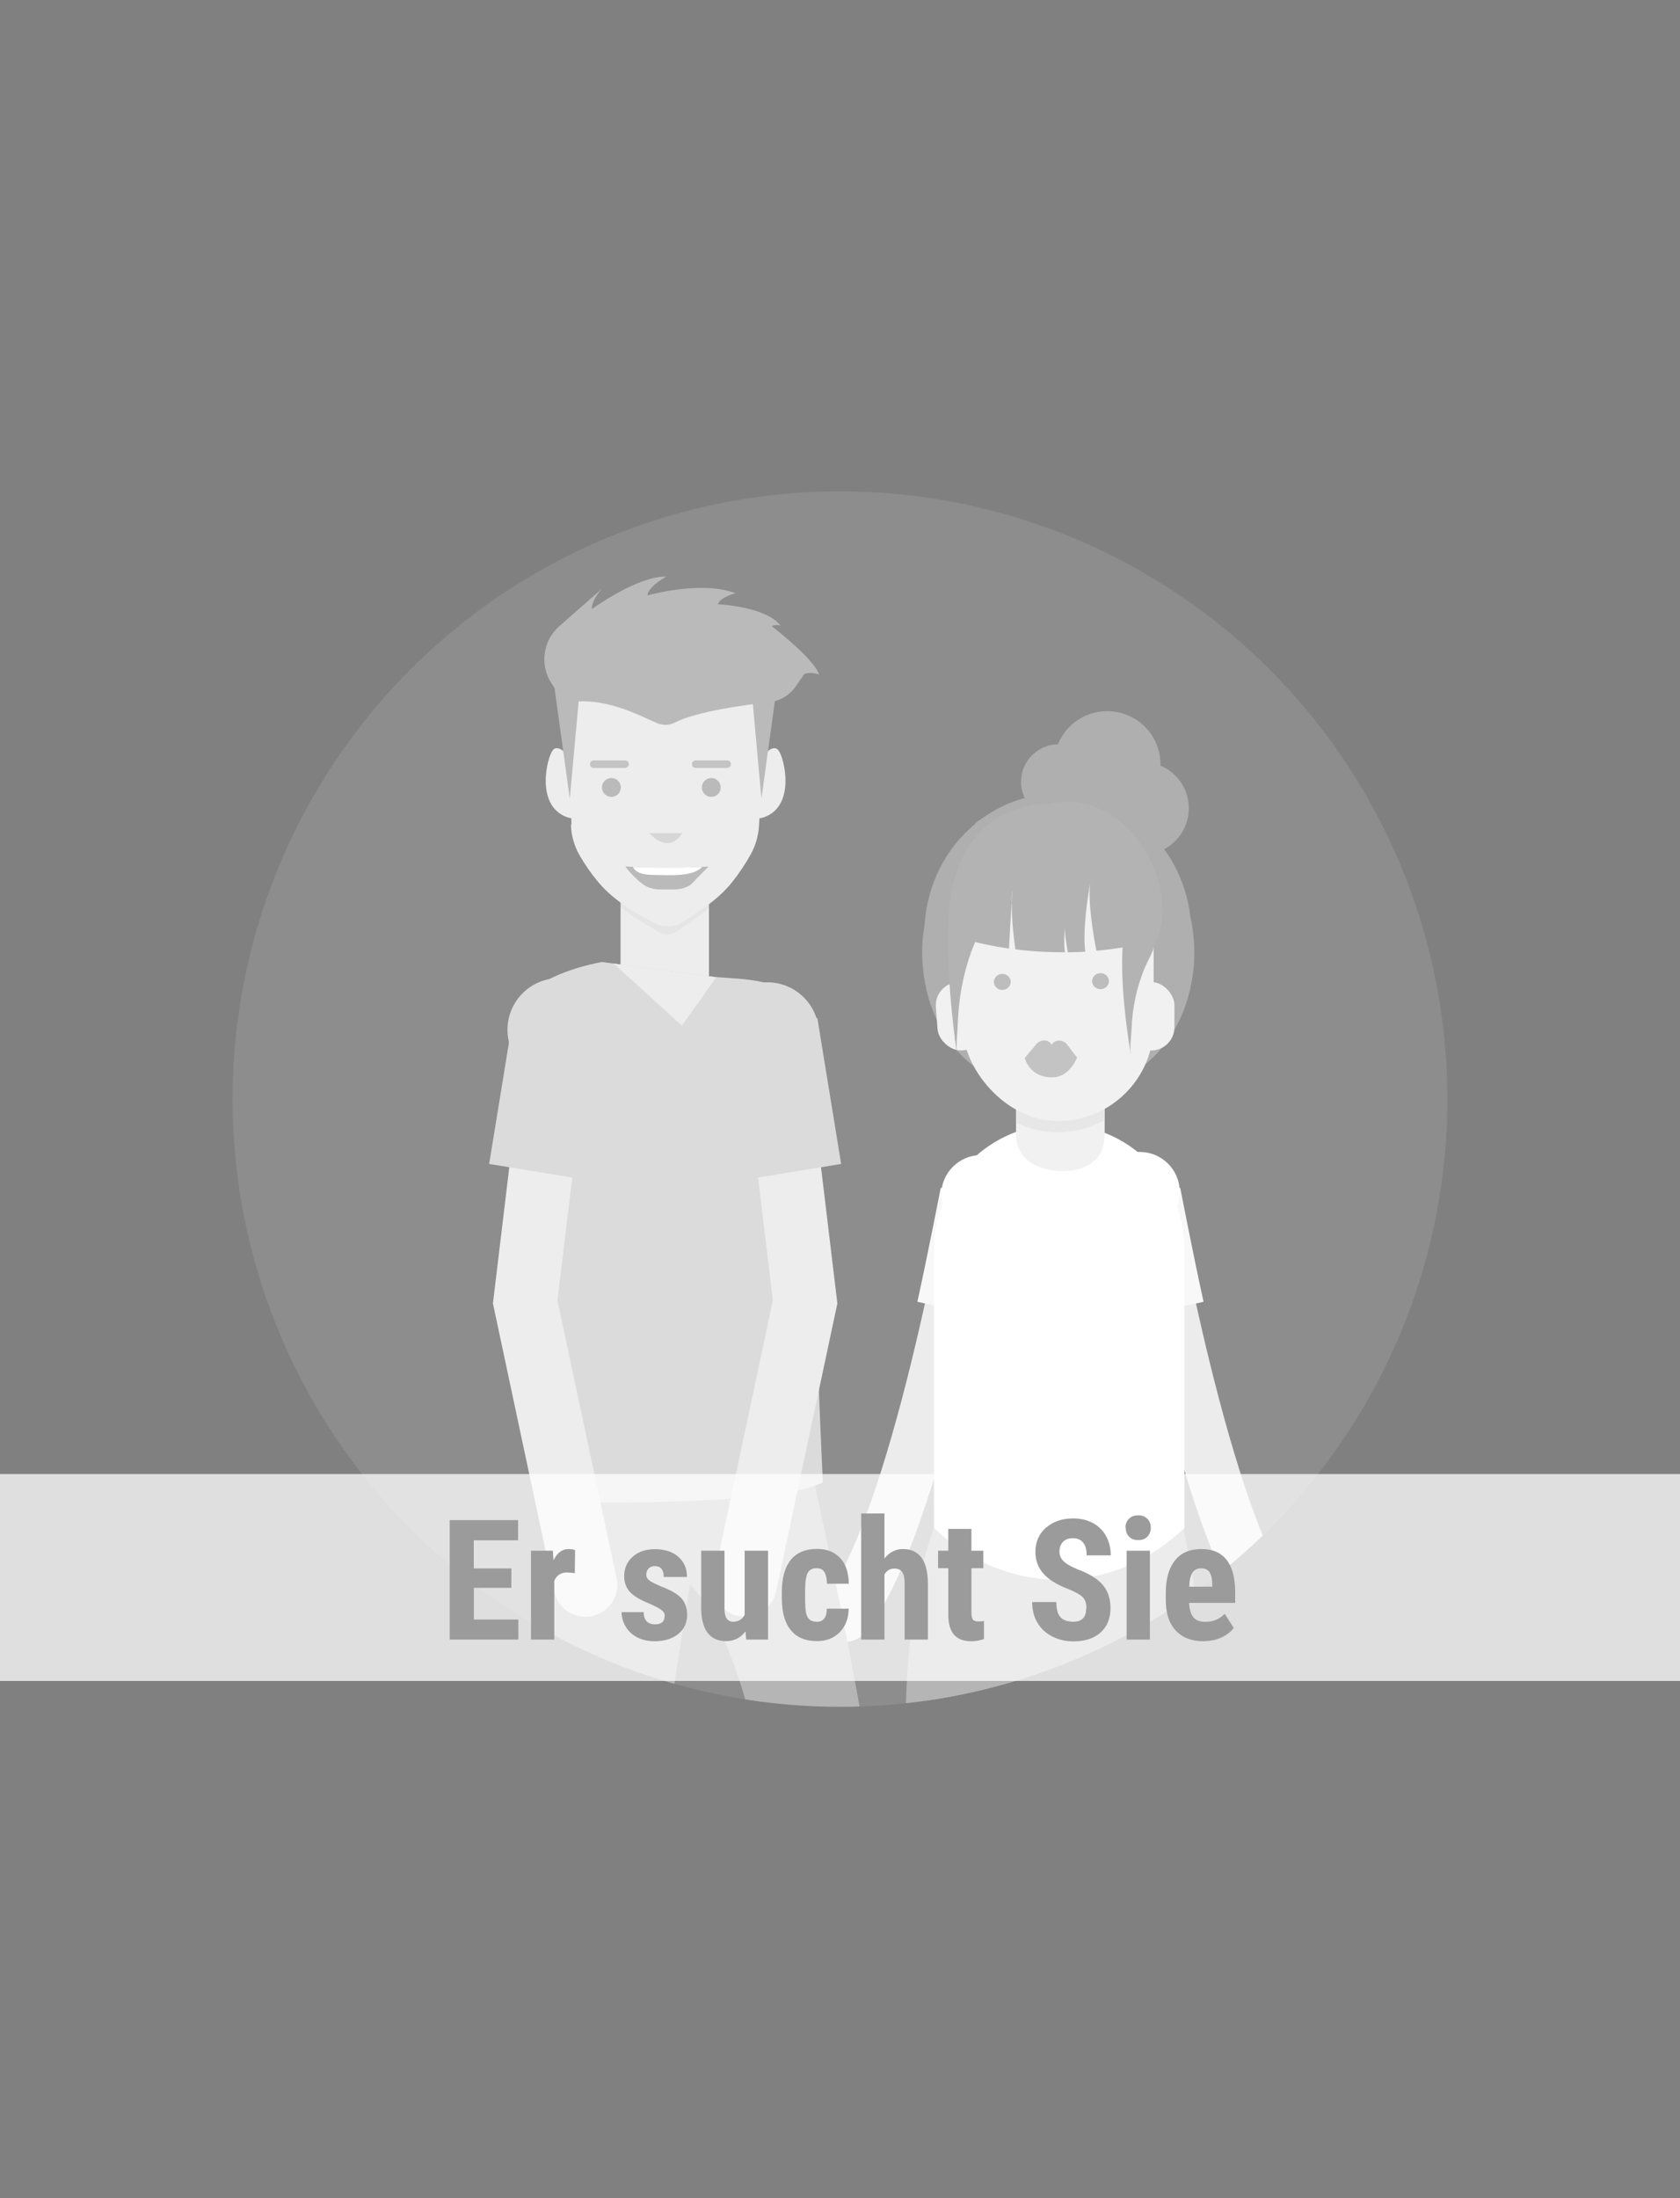 <?xml version="1.0" encoding="UTF-8"?>
<!--
  - $Id$
  -
  - This document contains trade secret data which is the property of
  - markt.de GmbH & Co KG. Information contained herein may not be used,
  - copied or disclosed in whole or part except as permitted by written
  - agreement from markt.de GmbH & Co KG.
  -
  - Copyright (C) 2025 markt.de GmbH & Co KG / Munich / Germany
  -->

<svg id="Ebene_2" xmlns="http://www.w3.org/2000/svg" version="1.1" xmlns:xlink="http://www.w3.org/1999/xlink" viewBox="0 0 130 170">
  <rect x="0" y="0" width="130" height="170" fill="#808080" stroke="none"/>
  <!-- Generator: Adobe Illustrator 29.3.1, SVG Export Plug-In . SVG Version: 2.1.0 Build 151)  -->
  <defs>
    <style>
      .st0 {
        stroke: #c4c4c4;
        stroke-width: .58px;
      }

      .st0, .st1, .st2, .st3, .st4, .st5 {
        fill: none;
      }

      .st0, .st4 {
        stroke-linejoin: round;
      }

      .st0, .st4, .st5 {
        stroke-linecap: round;
      }

      .st6 {
        fill: #bdbdbd;
      }

      .st7 {
        fill: #c3c3c3;
      }

      .st8 {
        fill: #aeacaa;
        opacity: .3;
      }

      .st9, .st10, .st11 {
        fill: #fff;
      }

      .st10, .st12 {
        fill-rule: evenodd;
      }

      .st13 {
        fill: #9b9b9b;
      }

      .st12, .st14 {
        fill: #b5b5b5;
      }

      .st15 {
        fill: #bababa;
      }

      .st2 {
        stroke: #f8f8f8;
        stroke-width: 5.21px;
      }

      .st2, .st3, .st5 {
        stroke-miterlimit: 10;
      }

      .st16 {
        fill: #f1f1f1;
      }

      .st3 {
        stroke: #dbdbdb;
        stroke-width: 7.13px;
      }

      .st11 {
        opacity: .75;
      }

      .st4 {
        stroke: #ececec;
        stroke-width: 4.08px;
      }

      .st17 {
        fill: #dbdbdb;
      }

      .st18 {
        fill: #404040;
        opacity: .05;
      }

      .st5 {
        stroke: #ededed;
        stroke-width: 4.93px;
      }

      .st19 {
        fill: #b3b3b3;
      }

      .st20 {
        fill: #e7e7e7;
      }

      .st21 {
        fill: #ededed;
      }

      .st22 {
        fill: #c4c4c4;
        opacity: .56;
      }

      .st23 {
        clip-path: url(#clippath);
      }

      .st24 {
        fill: #afafaf;
      }
    </style>
    <clipPath id="clippath">
      <circle class="st1" cx="65" cy="85" r="47"/>
    </clipPath>
  </defs>
  <circle class="st8" cx="65" cy="85" r="47"/>
  <g class="st23">
    <g>
      <g>
        <g>
          <path class="st4" d="M75.35,92.36s-4.46,25.76-9.96,32.57"/>
          <path class="st2" d="M75.35,92.36s-.98,5.08-1.82,8.88"/>
        </g>
        <g>
          <path class="st4" d="M88.77,92.36s4.46,25.76,9.96,32.57"/>
          <path class="st2" d="M88.77,92.36s.98,5.08,1.82,8.88"/>
        </g>
        <path class="st16" d="M81.42,134.71s5.97,20.71,9.98,44.75c.16.97,1,1.67,1.94,1.59v-.02c1.04-.09,1.79-1.05,1.67-2.13-.85-7.47-2.6-34.85-2.1-45.73l-11.49,1.53Z"/>
        <path class="st16" d="M70.59,133.19s1.85,21.75,1.35,45.93c-.02.97.67,1.71,1.6,1.84v.09c1.08.15,2.07-.67,2.15-1.8.29-4.13.83-13.09,2.12-23.87.99-8.33,1.83-12.24,4.35-20.38l-11.57-1.82Z"/>
        <path class="st19" d="M71.63,131.96l11.53.05c4.68,0,8.48-3.8,8.48-8.48v-6.81s-19.26,0-19.26,0l-.75,15.24Z"/>
        <path class="st12" d="M91.47,117.87s2.16,8.78,1.71,16.97c0,0-12.92,5.71-23.09-.68,0,0-.29-9.51,2.29-16.29h19.09Z"/>
        <ellipse class="st24" cx="82.33" cy="70.28" rx="8.97" ry="9.01"/>
        <g>
          <circle class="st24" cx="88.41" cy="62.51" r="3.58"/>
          <circle class="st24" cx="83.71" cy="60.72" r="2.38"/>
          <circle class="st24" cx="81.92" cy="60.47" r="2.91"/>
          <circle class="st24" cx="85.68" cy="59.12" r="4.12"/>
        </g>
        <path class="st24" d="M92.11,70.88c-.34-2.87-1.75-5.4-3.8-7.12,0-.04-.01-.08-.02-.13-.31-.23-.64-.44-.98-.62-1.58-1.03-3.45-1.63-5.45-1.63-2.16,0-4.16.7-5.82,1.88-.19.12-.37.24-.55.37,0,.02,0,.04-.01.07-2.24,1.84-3.73,4.64-3.93,7.8-.19,1.08-.24,2.18-.14,3.27.19,2.21.95,4.41,2.38,6.17s3.55,3.03,5.84,3.27c.81.08,1.56.07,2.26-.04.71.11,1.46.12,2.26.04,2.3-.23,4.42-1.51,5.84-3.27,1.42-1.76,2.18-3.96,2.38-6.17.11-1.3.02-2.62-.26-3.89Z"/>
        <path class="st10" d="M72.27,118.15c.63.64,4.18,4.07,9.79,4.03,5.48-.04,8.93-3.37,9.59-4.03v-21.51c0-5.35-4.34-9.69-9.69-9.69h0c-5.35,0-9.69,4.34-9.69,9.69v21.51Z"/>
        <path class="st16" d="M82.2,90.57h0c1.9,0,3.28-.91,3.28-2.81v-2.03s-6.86,0-6.86,0v2.03c0,1.9,1.69,2.81,3.59,2.81Z"/>
        <path class="st20" d="M85.48,86.62c-1.07.6-2.3.95-3.61.95h0c-1.16,0-2.27-.27-3.25-.76v-1.07h6.86v.88Z"/>
        <rect class="st16" x="74.46" y="63.4" width="14.8" height="23.31" rx="7.4" ry="7.4" transform="translate(163.73 150.1) rotate(-180)"/>
        <rect class="st16" x="87.27" y="75.94" width="3.6" height="5.29" rx="1.8" ry="1.8" transform="translate(178.15 157.18) rotate(-180)"/>
        <rect class="st16" x="72.47" y="75.94" width="3.6" height="5.29" rx="1.8" ry="1.8" transform="translate(154.37 151.24) rotate(175.59)"/>
        <path class="st19" d="M87.5,81.52c-.09-.59.04-1.33.06-1.94.06-1.65.4-3.25,1.04-4.77.32-.76,1.06-1.77.64-2.63-.39-.79-1.36-3.1-1.75-2.49-.66,1.04-.59,2.73-.64,3.91-.1,2.66.24,5.3.64,7.92Z"/>
        <path class="st19" d="M80.45,62.35c5.86-1.89,10.09,4.4,9.43,9-.23,1.6-1.21,2.98-2.17,4.29.25-1.67-.27-3.37-1.07-4.84-.81-1.48-1.9-2.78-2.92-4.11-1.03-1.33-2-2.74-2.53-4.34"/>
        <path class="st19" d="M81.06,62.17s-8.38-.41-7.61,11.1l5.57-7.52,2.04-3.58Z"/>
        <path class="st19" d="M78.28,69.89c.04-.62.07-1.06.07-1.06-.05.32-.07.68-.07,1.06-.07,1.06-.17,2.65-.2,3.47-1.19-.17-2.38-.42-3.54-.74,0-2.31.63-5.03,1.82-7,1.26-2.09,3.67-3.44,6.12-3.43,2.44.01,4.84,1.39,6.08,3.5,1.24,2.11,1.65,5,.48,7.14-1.38.34-2.78.57-4.2.7-.23-1.2-.67-3.78-.48-5.22.04-.24.07-.38.07-.38-.03.11-.05.24-.07.38-.18.98-.6,3.64-.38,5.29-.45.03-.9.05-1.35.05-.11-.63-.25-1.52-.24-1.92,0-.09.01-.14.01-.14,0,.03-.01.08-.01.14-.02.33-.08,1.19.01,1.92-1.28,0-2.56-.07-3.83-.23-.11-.75-.29-2.24-.27-3.53Z"/>
        <path class="st19" d="M74.05,81.52c-.09-.7.04-1.57.06-2.28.06-1.94.4-3.83,1.04-5.62.32-.89,1.06-2.09.64-3.09-.39-.93-1.36-3.66-1.75-2.93-.66,1.23-.59,3.21-.64,4.61-.1,3.13.24,6.24.64,9.32Z"/>
        <circle class="st9" cx="88.2" cy="92.18" r="3.09"/>
        <circle class="st9" cx="75.92" cy="92.42" r="3.09"/>
        <g>
          <path class="st7" d="M80.13,80.82c.11-.15.26-.26.43-.32.24-.07.56-.08.82.29h0s0,0,0,0c.24-.33.53-.35.76-.29.2.05.38.18.5.36.11.16.32.45.71.93-.38.58-1.81-.04-1.97.01-.16-.06-1.71.61-2.08.03.52-.67.7-.81.83-1.01Z"/>
          <path class="st7" d="M79.29,81.83s.37-.12,2.08-.11c1.74,0,1.97.07,1.97.07,0,0-.56,1.53-1.91,1.53h0s0,0,0,0c-.02,0-.04,0-.06,0-.02,0-.04,0-.06,0h0,0c-1.68-.05-2.01-1.49-2.01-1.49Z"/>
        </g>
        <ellipse class="st6" cx="77.56" cy="75.94" rx=".65" ry=".62"/>
        <ellipse class="st6" cx="85.16" cy="75.88" rx=".65" ry=".62"/>
      </g>
      <g>
        <path class="st14" d="M62.61,112.91s4.67,20.43,5.34,29.11c0,0,.8,23.37.93,25.37l-6.36.07s-1.38-36.93-9.13-44.94l-7.19,45.99-6.19.15s2.56-50.55,2.7-52.96c.13-2.4,0-3.74.4-6.81h18.56s.93,4.01.93,4.01Z"/>
        <g>
          <g>
            <rect class="st21" x="48.02" y="68.62" width="6.84" height="10.03"/>
            <path class="st18" d="M48.01,70.12c.62.6,2.12,1.44,2.89,1.93.2.13.43.2.67.2.01,0,.02,0,.03,0,.29.02.57-.07.82-.25.69-.5,1.98-1.31,2.44-1.78v-2.24h-6.84v2.14Z"/>
            <path class="st21" d="M44.18,63.77c.02.84.25,1.65.67,2.38.38.66.86,1.38,1.48,2.11,1.28,1.52,3.15,2.51,4.33,3.14.28.15.59.23.91.24.02,0,.03,0,.05,0,.39.02.78-.08,1.12-.29,1.1-.68,2.78-1.71,3.89-3.1.61-.76,1.09-1.51,1.47-2.19.37-.67.58-1.41.63-2.17.28-4.76.55-9.52.83-14.27h-15.75l.41,14.16Z"/>
            <path class="st22" d="M52.8,64.43c-1.11,1.74-2.55,0-2.55,0h2.55Z"/>
            <path class="st21" d="M44.07,58.6s-.83-1.16-1.3-.57c-.46.59-1.35,4.29,1.11,5.17,2.46.88.19-4.59.19-4.59Z"/>
            <path class="st21" d="M58.94,58.6s.83-1.16,1.3-.57c.46.59,1.35,4.29-1.11,5.17-2.46.88-.19-4.59-.19-4.59Z"/>
            <g>
              <path class="st15" d="M48.42,67.01c1.01.05,2.09.09,3.24.09,1.13,0,2.2-.03,3.18-.09l-1.4,1.4c-.33.24-.78.37-1.26.37h-1.13c-.47,0-.91-.13-1.25-.36-.74-.52-1.43-1.4-1.4-1.4Z"/>
              <path class="st9" d="M48.98,67.04c.05.14.29.6,1.47.62,1.35.03,3.21.16,3.88-.62-.84.04-1.73.06-2.67.06-.94,0-1.84-.02-2.68-.06Z"/>
              <path class="st15" d="M49.32,68.01c.16.14.33.28.5.4.33.23.78.36,1.25.36h1.13c.47,0,.92-.13,1.26-.37.12-.12.25-.25.37-.37-2.31-.61-4.38-.06-4.51-.02Z"/>
            </g>
            <circle class="st15" cx="55.04" cy="60.9" r=".73"/>
            <circle class="st15" cx="47.31" cy="60.9" r=".73"/>
            <path class="st15" d="M43.68,54.38l-1-1.52c-.93-1.42-.68-3.31.6-4.43l3.29-2.89s-.79.85-.78,1.57c0,0,3.58-2.59,5.75-2.51,0,0-1.4.77-1.44,1.45,0,0,4.17-1.19,6.81-.17,0,0-1.19.3-1.36.85,0,0,3.74.17,4.85,1.66,0,0-.38-.13-.68.04,0,0,3.28,2.51,3.66,3.74,0,0-.64-.26-1.15-.04l-.66.96c-.47.68-1.2,1.12-2.02,1.21-1.97.22-5.68.73-7.32,1.58-.45.23-.97.23-1.43.03-1.37-.6-4.23-2.16-7.12-1.52Z"/>
            <polygon class="st15" points="42.68 51.54 44.09 61.76 45.03 51.5 42.68 51.54"/>
            <polygon class="st15" points="60.33 51.54 58.92 61.76 57.99 51.5 60.33 51.54"/>
            <line class="st0" x1="53.83" y1="59.1" x2="56.27" y2="59.1"/>
            <line class="st0" x1="45.94" y1="59.1" x2="48.37" y2="59.1"/>
          </g>
          <path class="st17" d="M63.67,114.62s-.91-19.14-.56-22.61c.35-3.48,1.38-12.31-.8-14.34-2.18-2.03-4.6-1.91-7.07-2.12l-8.64-1.15s-6.21.96-7.02,4.46c-.48,2.06,1.53,26.31,1.99,37.28,0,0,18.54.52,22.11-1.52Z"/>
          <path class="st21" d="M55.43,75.57c-.07,0-.13-.01-.2-.02l-7.75-1.03.08.07,5.21,4.73,2.66-3.75Z"/>
          <g>
            <polyline class="st5" points="43.21 79.31 40.64 100.69 45.3 122.57"/>
            <line class="st3" x1="43.21" y1="79.31" x2="41.37" y2="90.59"/>
          </g>
          <g>
            <polyline class="st5" points="59.73 79.31 62.3 100.69 57.64 122.57"/>
            <line class="st3" x1="59.73" y1="79.31" x2="61.57" y2="90.59"/>
          </g>
          <circle class="st17" cx="59.38" cy="79.96" r="3.99"/>
          <circle class="st17" cx="43.26" cy="79.64" r="3.99"/>
        </g>
      </g>
    </g>
  </g>
  <rect class="st11" y="114" width="130" height="16"/>
  <g>
    <path class="st13" d="M39.58,122.8h-2.91v2.45h3.44v1.55h-5.31v-9.24h5.29v1.56h-3.43v2.18h2.91v1.5Z"/>
    <path class="st13" d="M44.49,121.66l-.6-.05c-.49,0-.82.22-1,.65v4.54h-1.8v-6.87h1.69l.05.74c.28-.58.67-.87,1.17-.87.2,0,.37.03.5.08l-.02,1.78Z"/>
    <path class="st13" d="M51.44,124.96c0-.15-.07-.29-.22-.42-.15-.13-.47-.3-.97-.52-.74-.3-1.25-.61-1.53-.93-.28-.32-.42-.72-.42-1.2,0-.6.22-1.1.65-1.49.43-.39,1.01-.59,1.72-.59.75,0,1.36.19,1.81.58.45.39.68.91.68,1.57h-1.8c0-.56-.23-.84-.7-.84-.19,0-.35.06-.47.18-.12.12-.18.28-.18.5,0,.15.07.29.2.4.14.12.46.28.96.5.73.27,1.25.57,1.55.9.3.33.45.76.45,1.29,0,.61-.23,1.11-.69,1.48-.46.37-1.07.56-1.82.56-.5,0-.95-.1-1.33-.29s-.69-.47-.9-.82c-.22-.35-.33-.73-.33-1.14h1.71c0,.31.08.55.22.7.14.16.36.24.68.24.48,0,.72-.22.72-.65Z"/>
    <path class="st13" d="M57.68,126.17c-.37.5-.87.75-1.5.75s-1.11-.22-1.43-.65-.49-1.07-.49-1.89v-4.45h1.8v4.49c0,.67.23,1,.67,1,.41,0,.71-.18.89-.53v-4.96h1.81v6.87h-1.69l-.05-.63Z"/>
    <path class="st13" d="M63.19,125.43c.52,0,.79-.34.79-1.02h1.69c0,.75-.24,1.35-.69,1.82-.45.46-1.04.69-1.75.69-.88,0-1.56-.27-2.02-.83-.47-.55-.7-1.36-.71-2.43v-.55c0-1.08.23-1.9.69-2.47.46-.57,1.14-.85,2.03-.85.76,0,1.35.23,1.79.7.44.47.66,1.13.67,1.99h-1.69c0-.38-.07-.68-.19-.89-.12-.21-.33-.31-.61-.31-.31,0-.54.11-.67.33s-.21.65-.22,1.29v.7c0,.56.03.95.08,1.17s.15.39.27.49c.13.1.31.16.54.16Z"/>
    <path class="st13" d="M68.44,120.53c.39-.49.87-.73,1.43-.73.63,0,1.1.22,1.43.66.33.44.49,1.1.5,1.97v4.37h-1.8v-4.35c0-.4-.06-.69-.19-.87-.12-.18-.33-.27-.61-.27-.33,0-.58.15-.76.45v5.04h-1.8v-9.75h1.8v3.49Z"/>
    <path class="st13" d="M75.17,118.24v1.69h.92v1.35h-.92v3.41c0,.27.04.46.11.56.07.1.22.15.43.15.17,0,.32-.01.43-.04v1.4c-.32.11-.65.17-1,.17-1.16,0-1.75-.67-1.76-2v-3.65h-.79v-1.35h.79v-1.69h1.8Z"/>
    <path class="st13" d="M84.07,124.37c0-.38-.1-.66-.29-.85-.19-.19-.54-.39-1.05-.6-.93-.35-1.59-.76-2-1.23-.41-.47-.61-1.03-.61-1.67,0-.78.28-1.4.83-1.88.55-.47,1.25-.71,2.1-.71.57,0,1.07.12,1.52.36.44.24.79.58,1.02,1.01.24.44.36.93.36,1.49h-1.86c0-.43-.09-.76-.28-.99-.18-.23-.45-.34-.8-.34-.33,0-.58.1-.76.29-.18.19-.27.45-.27.78,0,.25.1.48.3.69s.56.42,1.08.64c.9.33,1.56.73,1.96,1.2.41.47.61,1.08.61,1.81,0,.8-.26,1.43-.77,1.89-.51.45-1.21.68-2.09.68-.6,0-1.14-.12-1.63-.37-.49-.25-.88-.6-1.15-1.05-.28-.46-.42-1-.42-1.62h1.87c0,.53.1.92.31,1.16s.55.36,1.02.36c.65,0,.98-.35.98-1.04Z"/>
    <path class="st13" d="M87.09,118.15c0-.28.09-.51.27-.69s.41-.27.71-.27.53.09.71.27.27.41.27.69-.09.5-.26.69c-.18.18-.41.27-.71.27s-.54-.09-.71-.27c-.18-.18-.26-.41-.26-.69ZM88.98,126.8h-1.8v-6.87h1.8v6.87Z"/>
    <path class="st13" d="M93.14,126.93c-.92,0-1.64-.27-2.16-.83-.52-.55-.77-1.34-.77-2.36v-.55c0-1.08.24-1.92.71-2.51.47-.59,1.15-.88,2.04-.88s1.51.28,1.95.83c.44.55.66,1.37.67,2.45v.88h-3.57c.03.51.14.88.34,1.12s.51.35.92.35c.6,0,1.1-.21,1.5-.62l.7,1.09c-.22.3-.54.55-.96.74s-.87.28-1.36.28ZM92.01,122.71h1.8v-.17c0-.41-.08-.72-.2-.93-.13-.21-.35-.32-.66-.32s-.54.11-.68.34c-.14.22-.23.58-.25,1.08Z"/>
  </g>
</svg>